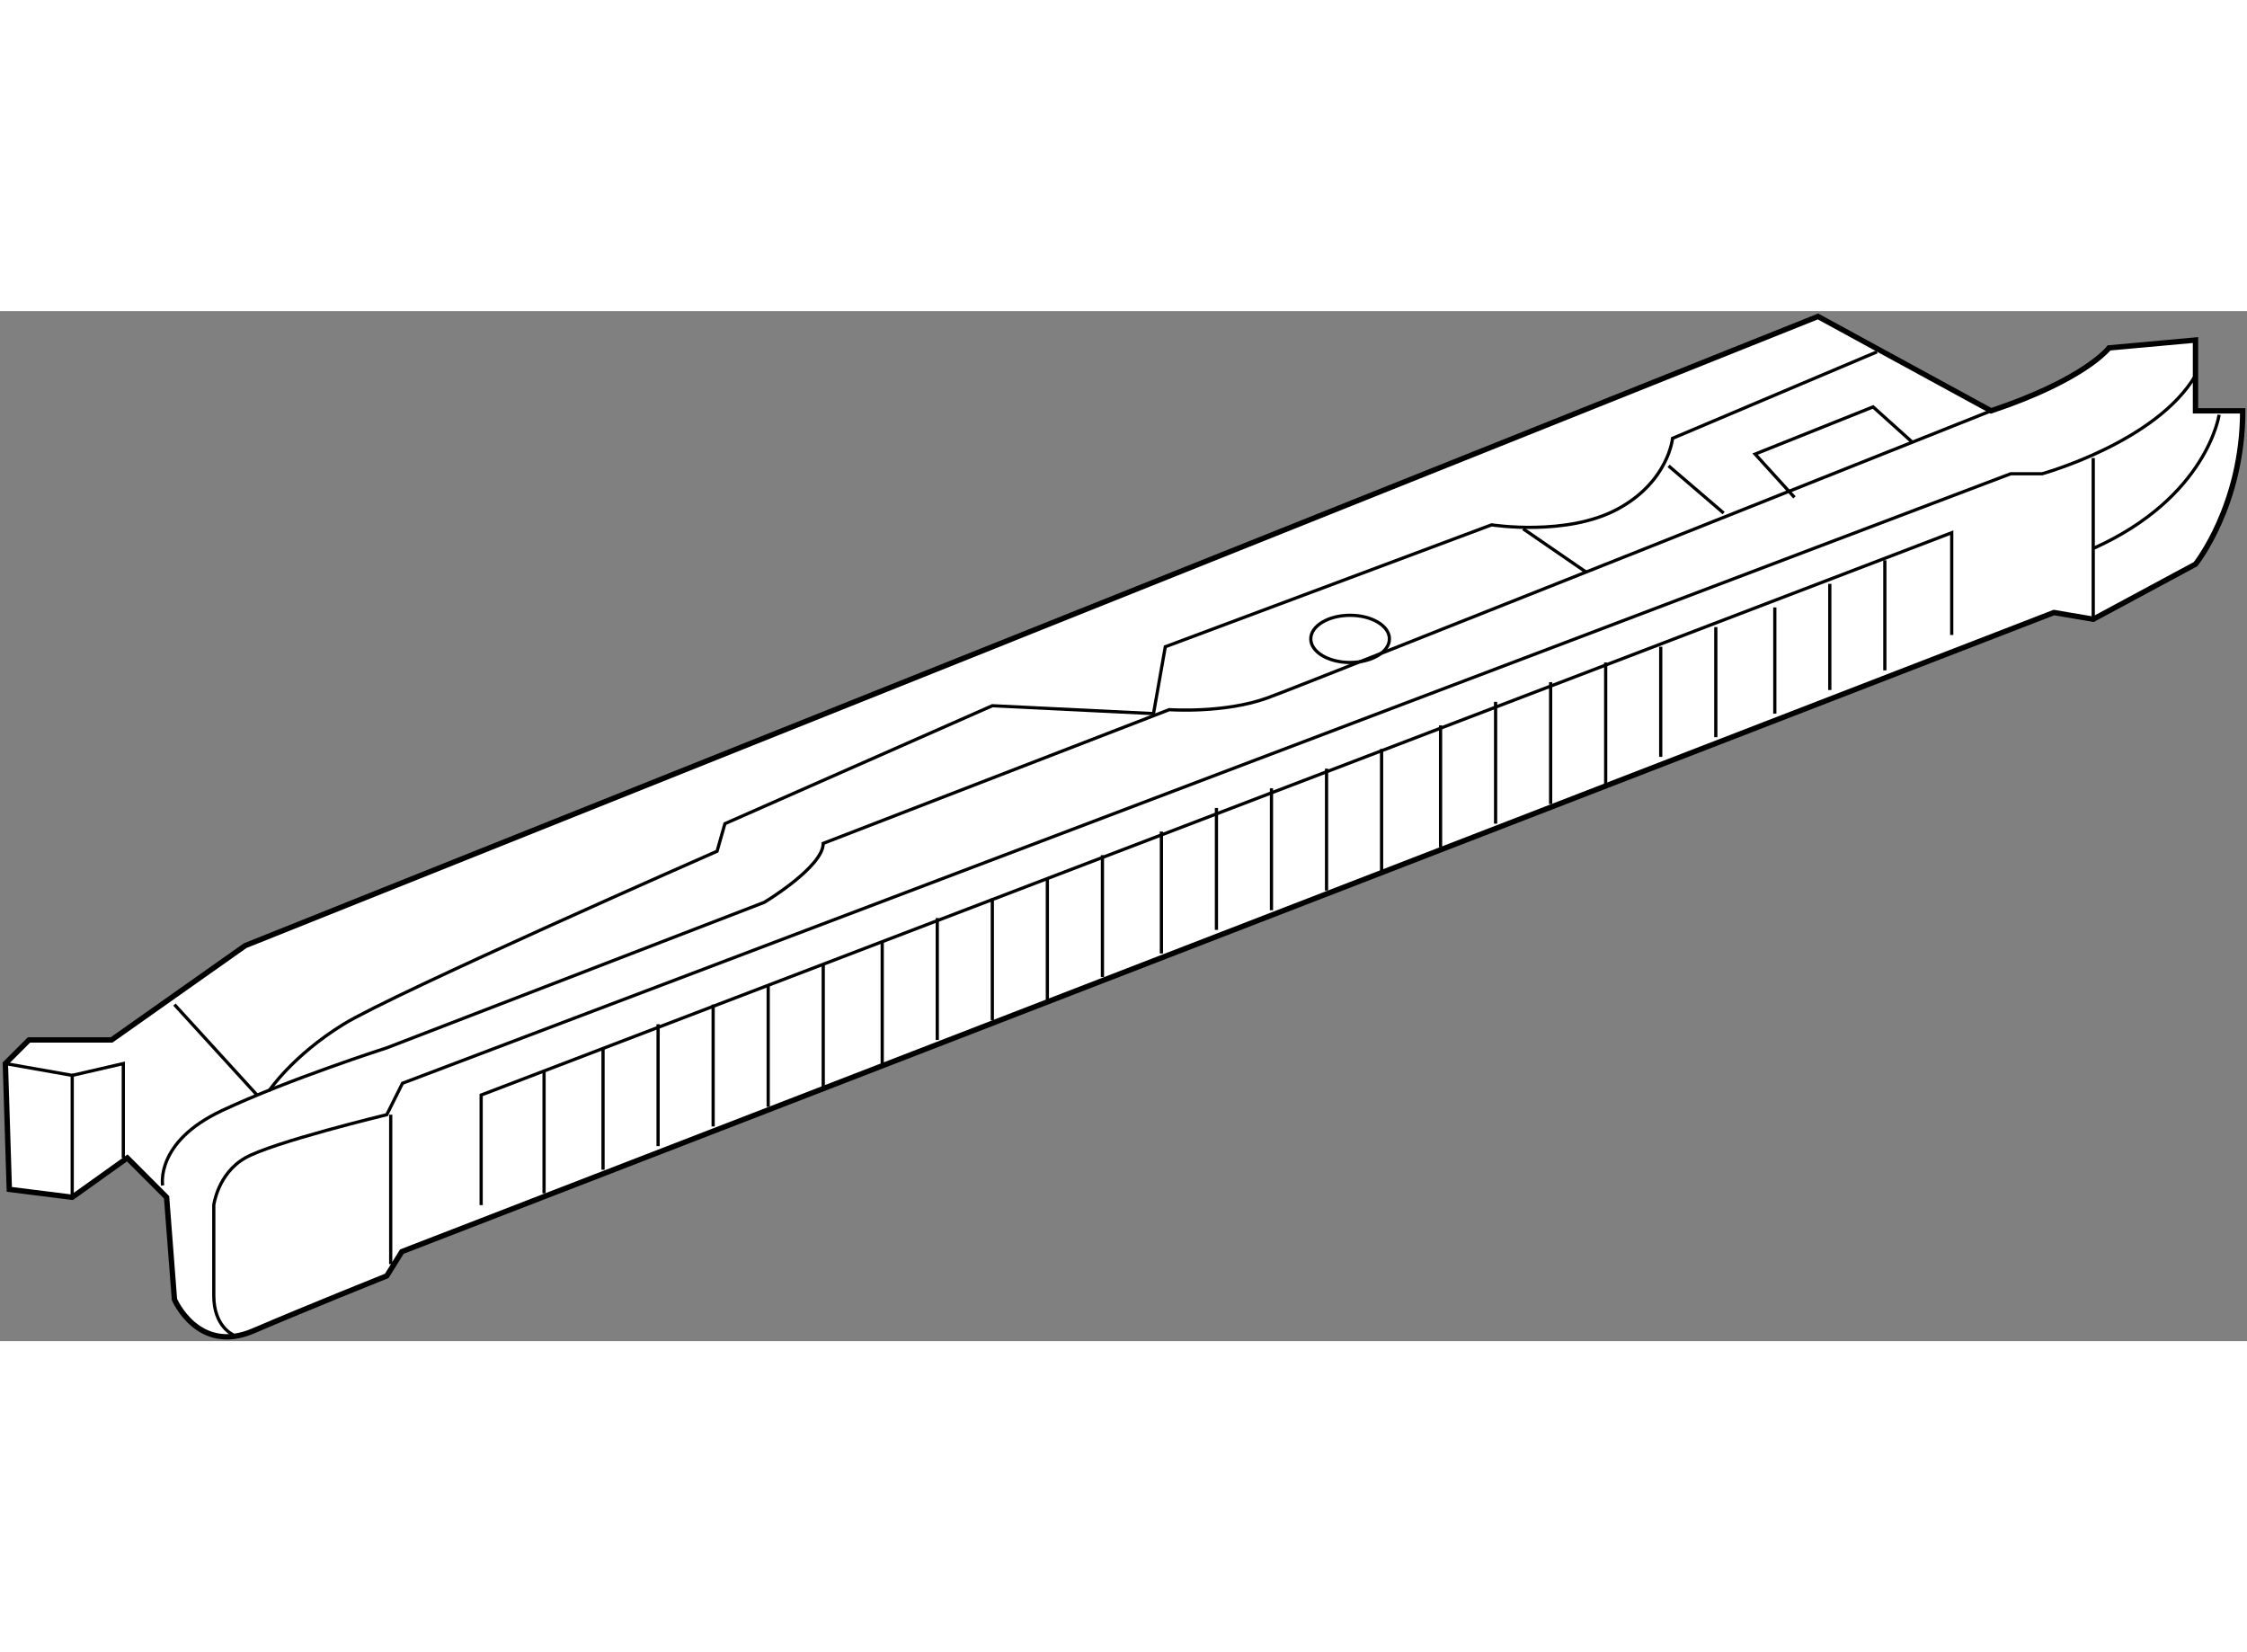 <?xml version="1.0" encoding="utf-8"?>
<!-- Generator: Adobe Illustrator 15.1.0, SVG Export Plug-In . SVG Version: 6.00 Build 0)  -->
<!DOCTYPE svg PUBLIC "-//W3C//DTD SVG 1.1//EN" "http://www.w3.org/Graphics/SVG/1.1/DTD/svg11.dtd">
<svg version="1.1" xmlns="http://www.w3.org/2000/svg" xmlns:xlink="http://www.w3.org/1999/xlink" x="0px" y="0px" width="244.8px"
	 height="180px" viewBox="19.305 18.465 209.395 95.987" enable-background="new 0 0 244.8 180" xml:space="preserve">
	
<rect x="19.305" y="18.465" width="209.395" height="95.987" fill="#808080" stroke="none"/>
	
<g><path fill="#FFFFFF" stroke="#000000" stroke-width="0.5" d="M34.829,101.046l0.733,9.527c0,0,2.198,5.129,7.329,2.932
			c5.128-2.199,12.457-5.133,12.457-5.133l1.404-2.26l153.957-59.556l3.662,0.623l9.529-5.129c0,0,4.4-5.496,4.4-14.29h-4.4v-6.597
			l-8.059,0.733c0,0-2.199,2.932-10.992,5.863l-16.129-8.794L42.158,77.595l-12.459,8.792h-7.694l-2.2,2.199l0.367,11.725
			l5.863,0.734l5.131-3.666L34.829,101.046z"></path><path fill="none" stroke="#000000" stroke-width="0.3" d="M34.462,99.946c0,0-0.731-4.031,5.496-6.963
			c6.229-2.93,15.39-5.861,15.39-5.861l35.177-13.559c0,0,5.496-3.296,5.496-5.496l32.245-12.46c0,0,5.131,0.369,9.16-1.098
			c4.029-1.465,67.424-26.749,67.424-26.749"></path><path fill="none" stroke="#000000" stroke-width="0.3" d="M41.058,113.87c0,0-1.831-0.732-1.831-3.664s0-8.43,0-8.43
			s0.364-2.93,2.931-4.396c2.565-1.465,13.19-4.029,13.19-4.029l1.465-2.93l149.869-56.798h2.93c0,0,10.627-2.933,14.289-9.161"></path><path fill="none" stroke="#000000" stroke-width="0.3" d="M44.356,91.151c0,0,2.199-3.297,6.961-6.229
			c4.765-2.932,34.81-16.121,34.81-16.121l0.733-2.569l24.917-10.991l15.022,0.733l1.1-6.229l30.409-11.36
			c0,0,6.965,1.1,11.73-1.465c4.76-2.564,5.129-6.596,5.129-6.596l19.051-8.061"></path><line fill="none" stroke="#000000" stroke-width="0.3" x1="161.246" y1="38.754" x2="167.105" y2="42.783"></line><line fill="none" stroke="#000000" stroke-width="0.3" x1="174.799" y1="32.889" x2="179.928" y2="37.287"></line><polyline fill="none" stroke="#000000" stroke-width="0.3" points="186.527,35.823 182.861,31.79 193.854,27.393 197.52,30.693 		
			"></polyline><line fill="none" stroke="#000000" stroke-width="0.3" x1="35.562" y1="83.091" x2="43.256" y2="91.519"></line><polyline fill="none" stroke="#000000" stroke-width="0.3" points="19.805,88.587 26.035,89.687 26.035,101.046 		"></polyline><polyline fill="none" stroke="#000000" stroke-width="0.3" points="26.035,89.687 30.797,88.587 30.797,97.38 		"></polyline><line fill="none" stroke="#000000" stroke-width="0.3" x1="55.715" y1="107.274" x2="55.715" y2="93.351"></line><line fill="none" stroke="#000000" stroke-width="0.3" x1="214.371" y1="47.18" x2="214.371" y2="32.158"></line><path fill="none" stroke="#000000" stroke-width="0.3" d="M226.102,28.126c0,0-1.102,7.696-11.73,12.459"></path><polyline fill="none" stroke="#000000" stroke-width="0.3" points="64.143,101.776 64.143,91.519 201.184,39.119 201.184,48.646 
					"></polyline><line fill="none" stroke="#000000" stroke-width="0.3" x1="70.005" y1="89.319" x2="70.005" y2="100.681"></line><line fill="none" stroke="#000000" stroke-width="0.3" x1="75.501" y1="87.122" x2="75.501" y2="98.481"></line><line fill="none" stroke="#000000" stroke-width="0.3" x1="80.631" y1="84.923" x2="80.631" y2="96.28"></line><line fill="none" stroke="#000000" stroke-width="0.3" x1="85.762" y1="83.091" x2="85.762" y2="94.448"></line><line fill="none" stroke="#000000" stroke-width="0.3" x1="90.892" y1="81.259" x2="90.892" y2="92.616"></line><line fill="none" stroke="#000000" stroke-width="0.3" x1="96.021" y1="79.427" x2="96.021" y2="90.784"></line><line fill="none" stroke="#000000" stroke-width="0.3" x1="101.517" y1="77.228" x2="101.517" y2="88.587"></line><line fill="none" stroke="#000000" stroke-width="0.3" x1="106.648" y1="75.03" x2="106.648" y2="86.388"></line><line fill="none" stroke="#000000" stroke-width="0.3" x1="111.778" y1="73.198" x2="111.778" y2="84.556"></line><line fill="none" stroke="#000000" stroke-width="0.3" x1="116.907" y1="71.365" x2="116.907" y2="82.724"></line><line fill="none" stroke="#000000" stroke-width="0.3" x1="122.039" y1="69.167" x2="122.039" y2="80.526"></line><line fill="none" stroke="#000000" stroke-width="0.3" x1="127.535" y1="66.967" x2="127.535" y2="78.328"></line><line fill="none" stroke="#000000" stroke-width="0.3" x1="132.664" y1="64.768" x2="132.664" y2="76.13"></line><line fill="none" stroke="#000000" stroke-width="0.3" x1="137.791" y1="62.937" x2="137.791" y2="74.298"></line><line fill="none" stroke="#000000" stroke-width="0.3" x1="142.924" y1="61.105" x2="142.924" y2="72.465"></line><line fill="none" stroke="#000000" stroke-width="0.3" x1="148.053" y1="59.271" x2="148.053" y2="70.633"></line><line fill="none" stroke="#000000" stroke-width="0.3" x1="153.549" y1="57.075" x2="153.549" y2="68.433"></line><line fill="none" stroke="#000000" stroke-width="0.3" x1="158.678" y1="54.875" x2="158.678" y2="66.233"></line><line fill="none" stroke="#000000" stroke-width="0.3" x1="163.807" y1="53.044" x2="163.807" y2="64.403"></line><line fill="none" stroke="#000000" stroke-width="0.3" x1="168.936" y1="51.211" x2="168.936" y2="62.572"></line><line fill="none" stroke="#000000" stroke-width="0.3" x1="174.066" y1="49.746" x2="174.066" y2="60.005"></line><line fill="none" stroke="#000000" stroke-width="0.3" x1="179.199" y1="47.915" x2="179.199" y2="58.172"></line><line fill="none" stroke="#000000" stroke-width="0.3" x1="184.697" y1="46.082" x2="184.697" y2="55.976"></line><line fill="none" stroke="#000000" stroke-width="0.3" x1="189.822" y1="43.883" x2="189.822" y2="53.776"></line><line fill="none" stroke="#000000" stroke-width="0.3" x1="194.951" y1="41.684" x2="194.951" y2="51.945"></line><path fill="none" stroke="#000000" stroke-width="0.3" d="M148.783,49.011c0,1.216-1.639,2.2-3.666,2.2
			c-2.023,0-3.662-0.984-3.662-2.2c0-1.212,1.639-2.197,3.662-2.197C147.145,46.814,148.783,47.799,148.783,49.011z"></path></g>


</svg>